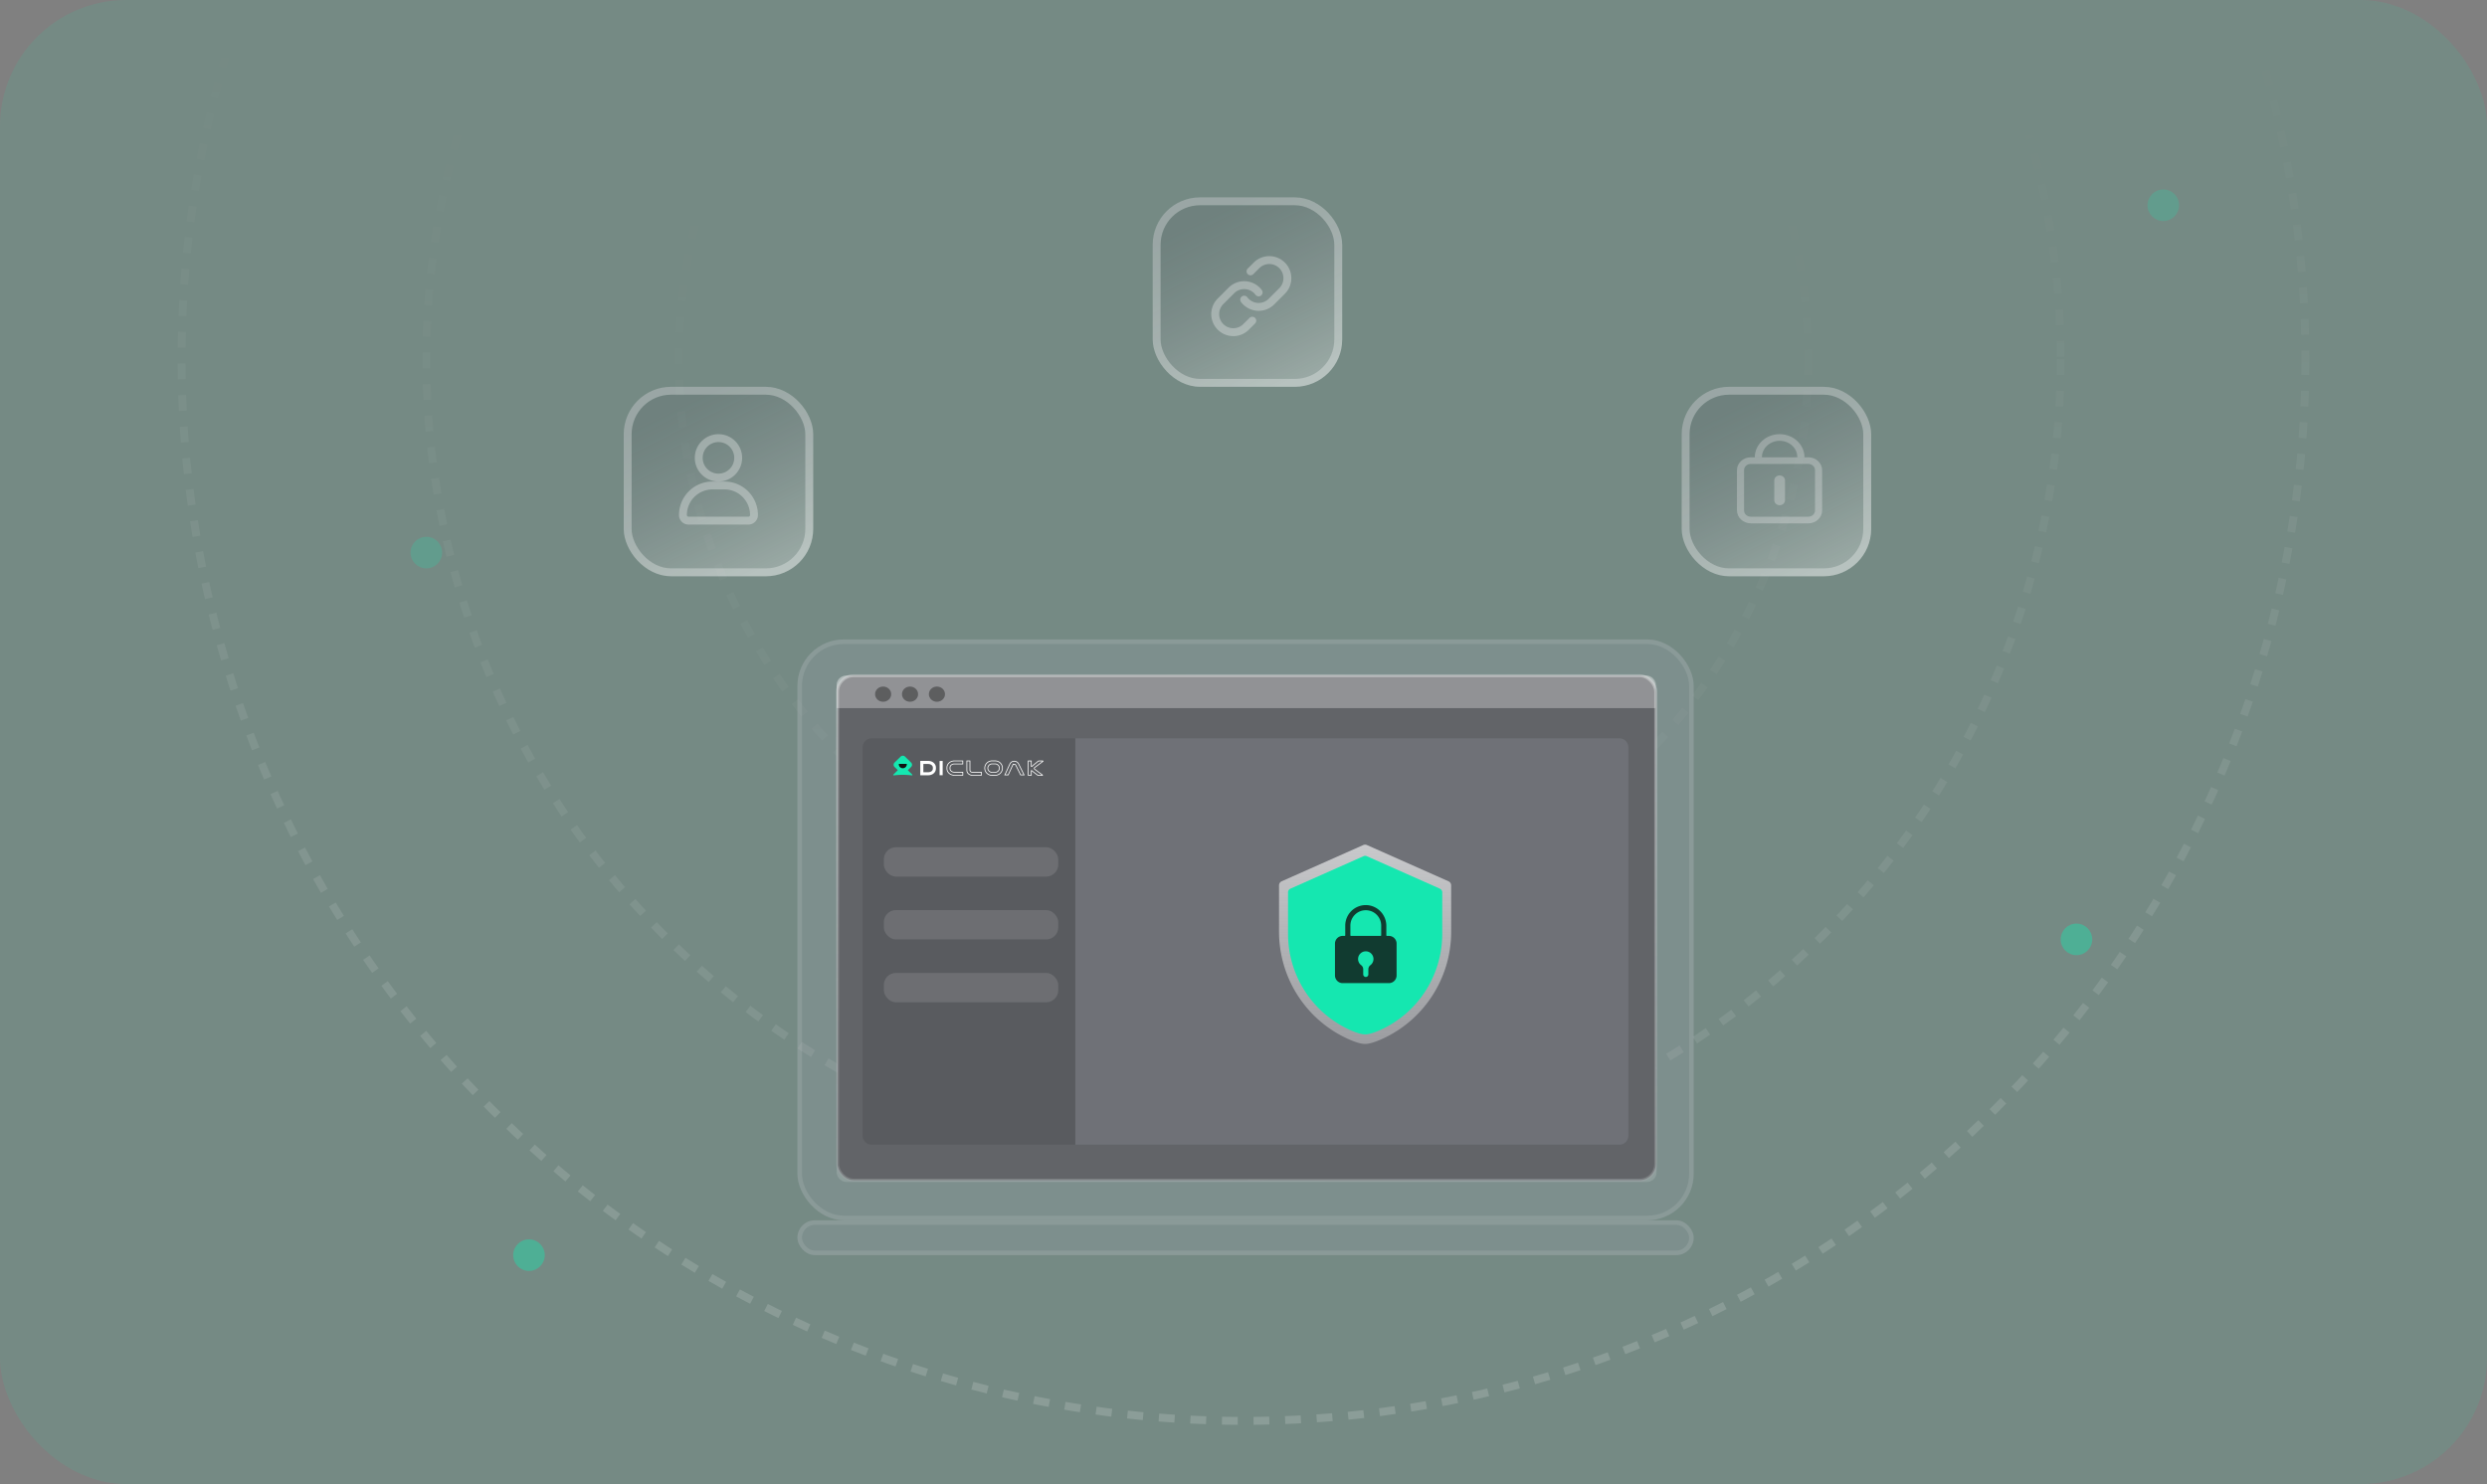 <svg xmlns="http://www.w3.org/2000/svg" width="315" height="188" fill="none"><rect width="100%" height="100%" fill="#808080" stroke="none"/><rect width="315" height="188" fill="#15E7B0" fill-opacity=".1" rx="16"/><path fill="#fff" fill-opacity=".31" d="M221.763 66.298h7.276c.966 0 1.75-.73 1.75-1.63v-5.107c0-.9-.784-1.63-1.75-1.63h-7.289c-.967 0-1.75.73-1.75 1.63v5.107c.013.9.796 1.63 1.763 1.63m7.276-7.528c.47 0 .849.353.849.79v5.108c0 .438-.379.79-.849.79h-7.289c-.47 0-.849-.352-.849-.79v-5.107c0-.438.379-.79.849-.79zm-6.78-.84h.902c0-1.154 1.005-2.09 2.246-2.09s2.247.936 2.247 2.09h.901c0-1.617-1.423-2.93-3.148-2.93-1.737 0-3.148 1.313-3.148 2.93"/><path fill="#fff" fill-opacity=".31" d="M225.407 64c.379 0 .679-.28.679-.633v-2.505c0-.353-.3-.633-.679-.633s-.68.28-.68.633v2.505c0 .353.301.633.68.633"/><mask id="a" width="315" height="188" x="0" y="0" maskUnits="userSpaceOnUse" style="mask-type:alpha"><rect width="315" height="188" fill="#15E7B0" rx="16"/></mask><g mask="url(#a)"><circle cx="157.5" cy="45.5" r="134.5" stroke="url(#b)" stroke-dasharray="2 2" stroke-linejoin="round" stroke-opacity=".16"/><circle cx="157.5" cy="45.5" r="103.5" stroke="url(#c)" stroke-dasharray="2 2" stroke-linejoin="round" stroke-opacity=".1"/><circle cx="157.5" cy="45.5" r="71.5" stroke="url(#d)" stroke-dasharray="2 2" stroke-linejoin="round" stroke-opacity=".04"/><rect width="24" height="24" x="79" y="49" fill="url(#e)" rx="6"/><rect width="23" height="23" x="79.5" y="49.5" stroke="#fff" stroke-opacity=".3" rx="5.5"/><rect width="24" height="24" x="213" y="49" fill="url(#f)" rx="6"/><rect width="23" height="23" x="213.5" y="49.5" stroke="#fff" stroke-opacity=".3" rx="5.5"/><circle cx="54" cy="70" r="2" fill="#15E7B0" fill-opacity=".2"/><circle cx="263" cy="119" r="2" fill="#15E7B0" fill-opacity=".4"/><circle cx="274" cy="26" r="2" fill="#15E7B0" fill-opacity=".2"/><circle cx="67" cy="159" r="2" fill="#15E7B0" fill-opacity=".4"/><rect width="24" height="24" x="146" y="25" fill="url(#g)" rx="6"/><rect width="23" height="23" x="146.5" y="25.5" stroke="#fff" stroke-opacity=".3" rx="5.5"/></g><circle cx="91" cy="58" r="2.5" stroke="#fff" stroke-opacity=".31"/><path stroke="#fff" stroke-opacity=".31" d="M86.5 65.242a3.74 3.74 0 0 1 3.742-3.742h1.516a3.74 3.74 0 0 1 3.742 3.742.71.71 0 0 1-.712.712h-7.576a.71.71 0 0 1-.712-.712Z"/><g stroke="#fff" stroke-linecap="round" stroke-linejoin="round" stroke-opacity=".31" clip-path="url(#h)"><path d="M157.586 37.959a2.3 2.3 0 0 0 1.671.913 2.3 2.3 0 0 0 1.785-.666l1.375-1.375a2.294 2.294 0 0 0-.028-3.213 2.293 2.293 0 0 0-3.213-.027l-.788.783"/><path d="M159.419 37.042a2.286 2.286 0 0 0-2.636-.774 2.3 2.3 0 0 0-.819.527l-1.375 1.375a2.29 2.29 0 0 0 3.24 3.24l.784-.784"/></g><rect width="113.52" height="73.585" x="101" y="81" fill="#99A0AA" fill-opacity=".23" rx="5.887"/><rect width="112.941" height="73.006" x="101.29" y="81.29" stroke="#fff" stroke-opacity=".1" stroke-width=".579" rx="5.597"/><rect width="113.52" height="4.415" x="101" y="154.585" fill="#99A0AA" fill-opacity=".23" rx="2.208"/><rect width="112.941" height="3.836" x="101.29" y="154.875" stroke="#fff" stroke-opacity=".1" stroke-width=".579" rx="1.918"/><rect width="103.629" height="63.892" x="106.084" y="85.602" fill="#484B4F" stroke="url(#i)" stroke-width=".372" rx="2.046"/><rect width="103.861" height="64.149" x="105.961" y="85.581" fill="#ECECEC" fill-opacity=".16" rx="1.222"/><path fill="#fff" fill-opacity=".3" d="M105.961 86.803c0-.674.546-1.22 1.22-1.22h101.284c.674 0 1.22.546 1.22 1.22v2.9H105.961z"/><ellipse cx="111.857" cy="87.936" fill="#111" fill-opacity=".4" rx="1.021" ry=".963"/><ellipse cx="115.263" cy="87.936" fill="#111" fill-opacity=".4" rx="1.021" ry=".963"/><ellipse cx="118.67" cy="87.936" fill="#111" fill-opacity=".4" rx="1.021" ry=".963"/><path fill="#99A0AA" fill-opacity=".23" d="M136.195 93.534h68.919c.629 0 1.138.51 1.138 1.138v49.195c0 .628-.509 1.138-1.138 1.138h-68.919z"/><path fill="#111" fill-opacity=".1" d="M109.258 94.672c0-.628.509-1.138 1.138-1.138h25.807v51.471h-25.807c-.629 0-1.138-.51-1.138-1.138z"/><rect width="22.095" height="3.714" x="111.945" y="107.331" fill="#fff" fill-opacity=".12" rx="1.527"/><rect width="22.095" height="3.714" x="111.945" y="115.291" fill="#fff" fill-opacity=".12" rx="1.527"/><rect width="22.095" height="3.714" x="111.945" y="123.251" fill="#fff" fill-opacity=".12" rx="1.527"/><path fill="#fff" d="M119.397 96.398h-.389v1.81h.389zM117.604 98.209h-1.042v-1.817h1.042c.518 0 .939.375.939.835v.143c.001.464-.421.838-.939.838m-.652-.383h.652c.302 0 .55-.199.55-.452v-.143c0-.249-.247-.451-.55-.451h-.652z"/><path stroke="#fff" stroke-miterlimit="10" stroke-width=".096" d="M121.945 98.208h-1.068c-.518 0-.939-.374-.939-.834v-.143c0-.46.421-.835.939-.835h1.068v.383h-1.068c-.303 0-.551.199-.551.452v.143c0 .249.247.451.551.451h1.068zM124.297 98.208h-1.144c-.382 0-.692-.278-.692-.622v-1.19h.389v1.19a.28.28 0 0 0 .302.24h1.144zM126.039 98.222h-.381a.94.94 0 0 1-.659-.27.91.91 0 0 1 0-1.296.94.94 0 0 1 .659-.268h.381c.247 0 .483.096.658.268a.91.91 0 0 1 0 1.297.94.94 0 0 1-.658.269Zm-.381-1.451a.55.55 0 0 0-.384.156.532.532 0 0 0 .384.911h.381a.55.55 0 0 0 .383-.156.53.53 0 0 0 0-.755.55.55 0 0 0-.383-.156zM127.699 98.163l.574-1.25a.228.228 0 0 1 .377 0l.625 1.254h.432l-.705-1.423a.61.61 0 0 0-.545-.313.611.611 0 0 0-.537.328l-.647 1.408zM131.611 96.81l.487-.363a.03.03 0 0 0 .01-.014.03.03 0 0 0 0-.017.03.03 0 0 0-.011-.013.03.03 0 0 0-.016-.005h-.496a.15.15 0 0 0-.086.028s-.571.464-.806.671a.04.04 0 0 1-.021.01.04.04 0 0 1-.024-.002.1.1 0 0 1-.018-.015.04.04 0 0 1-.007-.023V96.4h-.389v1.81h.389v-.54q0-.012.006-.022a.04.04 0 0 1 .017-.015.04.04 0 0 1 .023-.004q.011 0 .021.008l.739.56a.14.14 0 0 0 .085.03h.504a.03.03 0 0 0 .016-.006.02.02 0 0 0 .01-.013.02.02 0 0 0 0-.017.02.02 0 0 0-.01-.013l-.971-.726a.137.137 0 0 1-.048-.183.14.14 0 0 1 .048-.05z"/><path fill="#15E7B0" d="m115.403 96.605-.772-.76a.4.4 0 0 0-.559 0l-.772.76a.384.384 0 0 0 0 .55l.772.76a.4.4 0 0 0 .559 0l.772-.76a.384.384 0 0 0 0-.55"/><path fill="#15E7B0" d="m115.545 98.12-1.154-1.133a.063.063 0 0 0-.088 0l-1.156 1.139a.1.1 0 0 0-.014.032.06.06 0 0 0 .007.034.06.06 0 0 0 .024.025.1.1 0 0 0 .035.008 9.4 9.4 0 0 1 2.293 0q.02.003.038-.007a.06.06 0 0 0 .027-.027.06.06 0 0 0 .006-.038.06.06 0 0 0-.018-.033"/><path fill="#111" d="M113.847 96.765a.5.5 0 0 0 .124.388.5.5 0 0 0 .377.166.5.5 0 0 0 .376-.166.485.485 0 0 0 .124-.388z"/><path fill="url(#j)" d="m183.462 111.64-10.327-4.591a.59.59 0 0 0-.467 0l-10.327 4.591a.57.57 0 0 0-.341.524v5.858c0 5.913 3.48 11.27 8.865 13.645.882.389 1.548.578 2.037.578s1.154-.189 2.036-.578c5.386-2.376 8.865-7.732 8.865-13.645v-5.858a.57.57 0 0 0-.341-.524"/><path fill="#15E7B0" d="m182.369 112.575-9.253-4.113a.52.52 0 0 0-.417 0l-9.253 4.113a.51.51 0 0 0-.305.469v5.249c0 5.297 3.117 10.096 7.942 12.224.79.349 1.387.518 1.824.518s1.035-.169 1.825-.518c4.825-2.128 7.942-6.927 7.942-12.224v-5.249a.52.52 0 0 0-.305-.469"/><path fill="#111" fill-opacity=".8" d="M175.915 118.559h-.244a.08.08 0 0 1-.081-.082v-1.199c0-1.436-1.175-2.627-2.612-2.622a2.6 2.6 0 0 0-2.591 2.602v1.219a.08.08 0 0 1-.082.082h-.243a.976.976 0 0 0-.976.975v4.033c0 .538.437.975.976.975h5.853a.976.976 0 0 0 .976-.975v-4.033a.976.976 0 0 0-.976-.975m-2.34 3.706a.65.65 0 0 0-.261.516v.656a.327.327 0 0 1-.322.325.33.33 0 0 1-.329-.332v-.644a.65.65 0 0 0-.262-.521.97.97 0 0 1-.388-.78.975.975 0 1 1 1.562.78m1.365-3.788a.08.08 0 0 1-.082.082h-3.74a.08.08 0 0 1-.081-.082v-1.219c0-.521.203-1.011.571-1.38a1.94 1.94 0 0 1 1.38-.571 1.94 1.94 0 0 1 1.38.571c.368.369.572.859.572 1.38z"/><defs><linearGradient id="b" x1="157.5" x2="157.5" y1="-89" y2="180" gradientUnits="userSpaceOnUse"><stop offset=".35" stop-color="#fff" stop-opacity="0"/><stop offset="1" stop-color="#fff"/></linearGradient><linearGradient id="c" x1="157.5" x2="157.5" y1="-58" y2="149" gradientUnits="userSpaceOnUse"><stop offset=".35" stop-color="#fff" stop-opacity="0"/><stop offset="1" stop-color="#fff"/></linearGradient><linearGradient id="d" x1="157.5" x2="157.5" y1="-26" y2="117" gradientUnits="userSpaceOnUse"><stop offset=".35" stop-color="#fff" stop-opacity="0"/><stop offset="1" stop-color="#fff"/></linearGradient><linearGradient id="e" x1="100.225" x2="89.775" y1="70.787" y2="49.613" gradientUnits="userSpaceOnUse"><stop stop-color="#fff" stop-opacity=".26"/><stop offset="1" stop-color="#4C4F5B" stop-opacity=".15"/></linearGradient><linearGradient id="f" x1="234.225" x2="223.775" y1="70.787" y2="49.613" gradientUnits="userSpaceOnUse"><stop stop-color="#fff" stop-opacity=".26"/><stop offset="1" stop-color="#4C4F5B" stop-opacity=".15"/></linearGradient><linearGradient id="g" x1="167.225" x2="156.775" y1="46.787" y2="25.613" gradientUnits="userSpaceOnUse"><stop stop-color="#fff" stop-opacity=".26"/><stop offset="1" stop-color="#4C4F5B" stop-opacity=".15"/></linearGradient><linearGradient id="i" x1="189.764" x2="181.423" y1="33.26" y2="272.409" gradientUnits="userSpaceOnUse"><stop stop-color="#fff" stop-opacity=".53"/><stop offset=".972" stop-color="#262C34" stop-opacity=".26"/></linearGradient><linearGradient id="j" x1="172.902" x2="172.902" y1="107" y2="132.245" gradientUnits="userSpaceOnUse"><stop stop-color="#fff" stop-opacity=".62"/><stop offset="1" stop-color="#EFEFEF" stop-opacity=".35"/></linearGradient><clipPath id="h"><path fill="#fff" d="M153 32h11v11h-11z"/></clipPath></defs></svg>